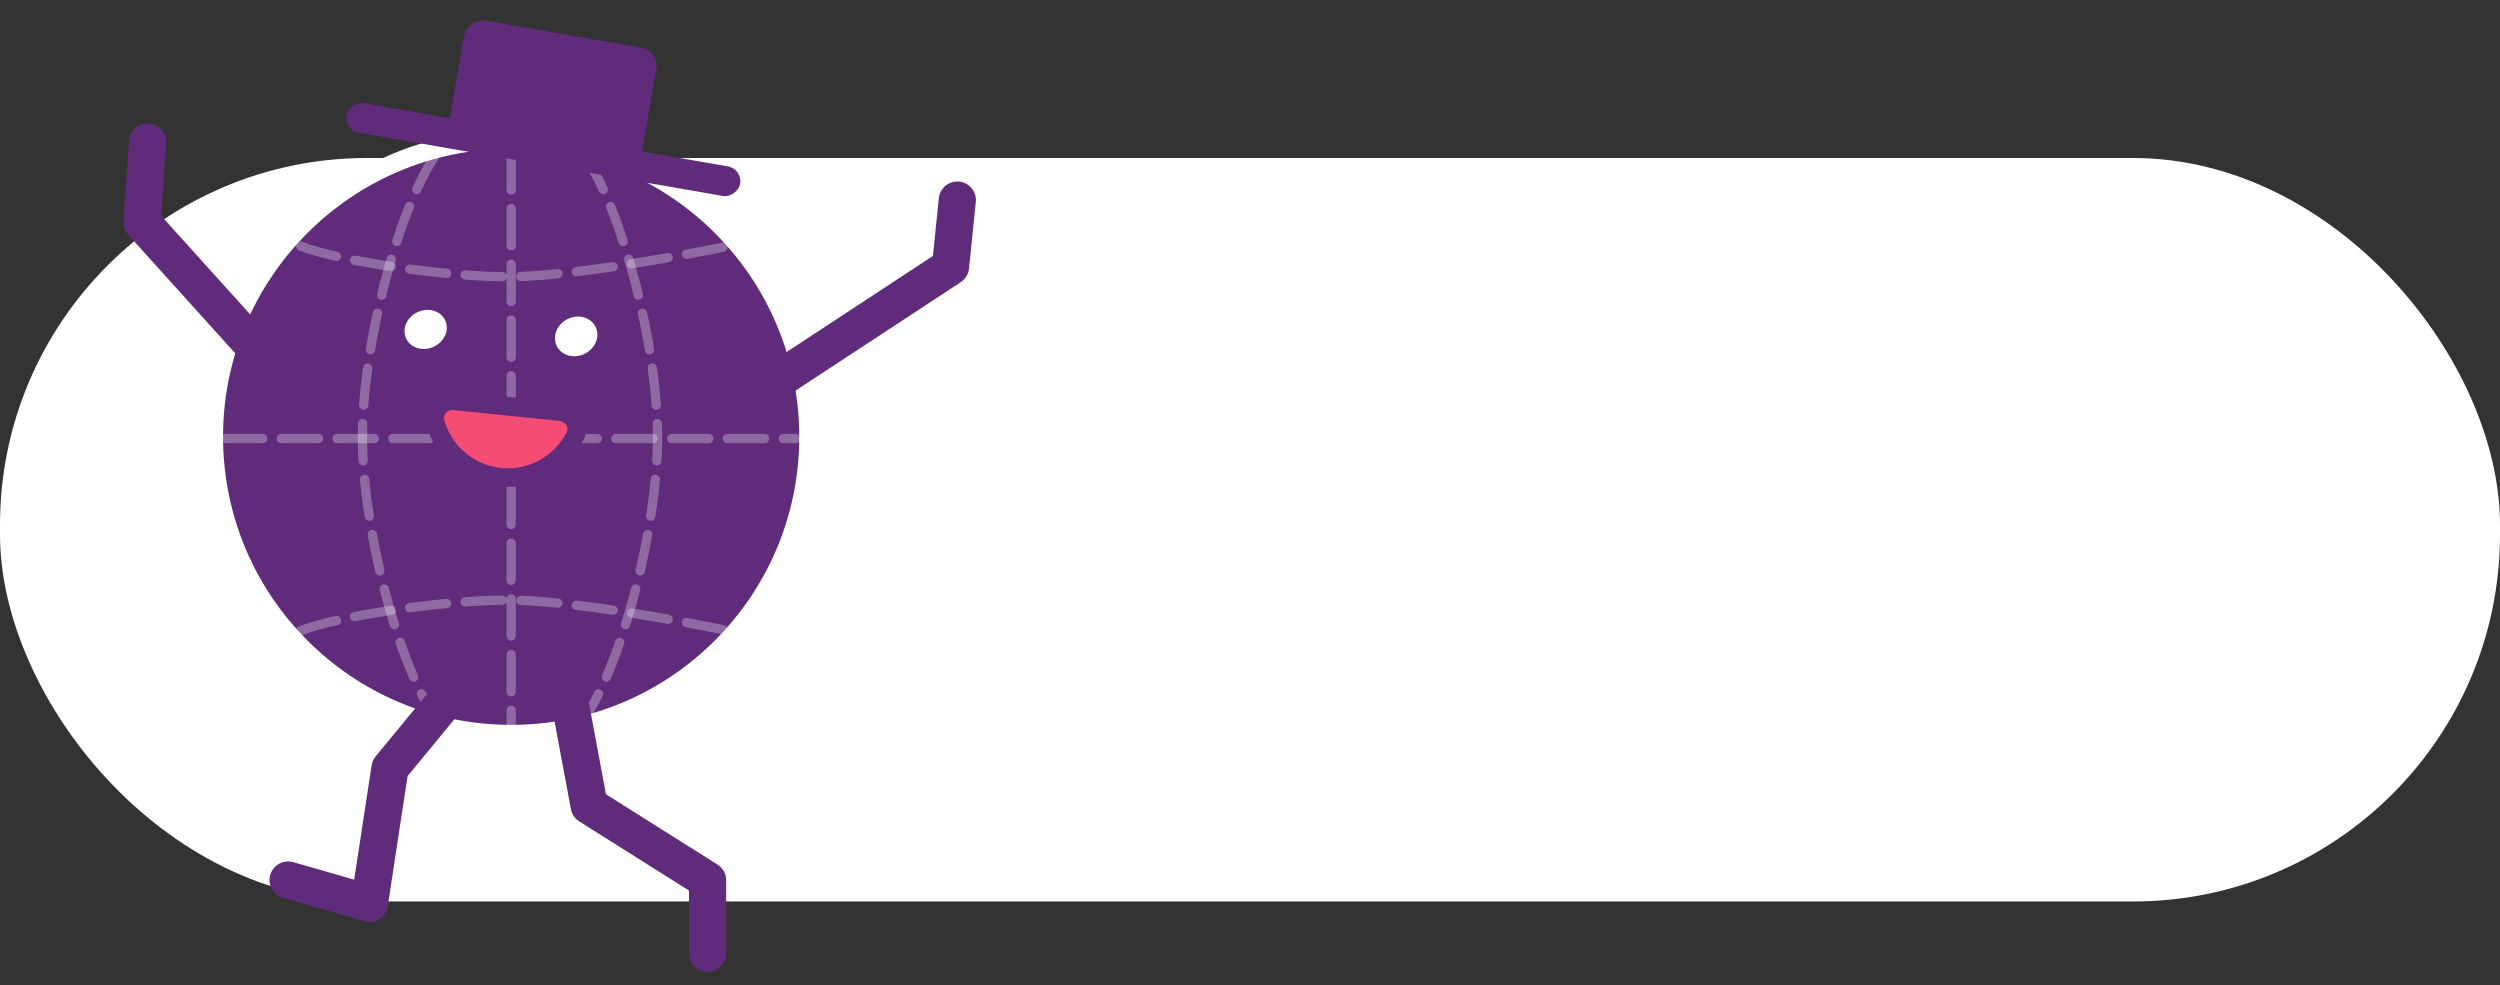 <?xml version="1.0" encoding="UTF-8"?> <svg xmlns="http://www.w3.org/2000/svg" width="269" height="106" viewBox="0 0 269 106" fill="none"><rect x="0" y="0" width="269" height="106" fill="#333333" stroke="none"/> <rect y="17" width="269" height="80" rx="39.5" fill="white"></rect> <circle cx="55" cy="46.996" r="32" fill="#602B7A" stroke="white" stroke-width="2" stroke-linecap="round"></circle> <path opacity="0.3" d="M24.269 47.186L85.62 47.186" stroke="white" stroke-linecap="round" stroke-linejoin="round" stroke-dasharray="4 2"></path> <path opacity="0.3" d="M55.001 16.437L55.001 78.052" stroke="white" stroke-linecap="round" stroke-linejoin="round" stroke-dasharray="4 2"></path> <path opacity="0.3" d="M32.359 26.484C36.812 28.199 48.269 29.783 54.66 29.783C61.052 29.783 73.113 27.584 78.345 26.484" stroke="white" stroke-linecap="round" stroke-dasharray="4 2"></path> <path opacity="0.3" d="M32.359 67.866C36.812 66.15 48.269 64.567 54.66 64.567C61.052 64.567 73.113 66.766 78.345 67.866" stroke="white" stroke-linecap="round" stroke-dasharray="4 2"></path> <path opacity="0.3" d="M63 16.871C66.958 22.787 70.75 37.096 70.75 46.996C70.75 56.896 66.958 71.204 63 77.121" stroke="white" stroke-linecap="round" stroke-linejoin="round" stroke-dasharray="4 2"></path> <path opacity="0.3" d="M46.75 16.871C42.792 22.787 39 37.096 39 46.996C39 56.896 42.792 71.204 46.75 77.121" stroke="white" stroke-linecap="round" stroke-linejoin="round" stroke-dasharray="4 2"></path> <path d="M49.091 74L41.962 82.662L39.745 97.202L31 94.689" stroke="#602B7A" stroke-width="4" stroke-linecap="round" stroke-linejoin="round"></path> <path d="M60.842 73.001L63.394 86.69L76.136 94.72L76.136 102.567" stroke="#602B7A" stroke-width="4" stroke-linecap="round" stroke-linejoin="round"></path> <path d="M32.477 42.979L15.298 23.935L15.881 15.288" stroke="#602B7A" stroke-width="4" stroke-linecap="round" stroke-linejoin="round"></path> <path d="M80.201 43.181L102.276 28.691L103.006 21.529" stroke="#602B7A" stroke-width="4" stroke-linecap="round" stroke-linejoin="round"></path> <path d="M48.898 43.131C47.708 43.009 46.444 44.053 46.841 45.472C47.712 48.582 50.413 51 53.82 51.349C57.227 51.698 60.362 49.877 61.845 47.009C62.522 45.7 61.495 44.421 60.306 44.299L48.898 43.131Z" fill="#F44C75" stroke="#602B7A" stroke-width="2"></path> <path d="M43.608 35.071C43.272 36.215 43.982 37.309 45.193 37.515C46.404 37.721 47.657 36.962 47.992 35.818C48.328 34.675 47.618 33.581 46.407 33.375C45.197 33.168 43.943 33.928 43.608 35.071Z" fill="white"></path> <path d="M59.729 36.135C59.581 37.314 60.474 38.298 61.725 38.333C62.977 38.368 64.111 37.44 64.26 36.261C64.408 35.082 63.514 34.098 62.263 34.063C61.012 34.028 59.877 34.956 59.729 36.135Z" fill="white"></path> <rect width="43" height="3.226" rx="1.613" transform="matrix(-0.985 -0.171 -0.171 0.985 79.919 18.183)" fill="#602B7A"></rect> <rect width="21" height="13" rx="2" transform="matrix(-0.985 -0.171 -0.171 0.985 70.96 5.466)" fill="#602B7A"></rect> </svg> 